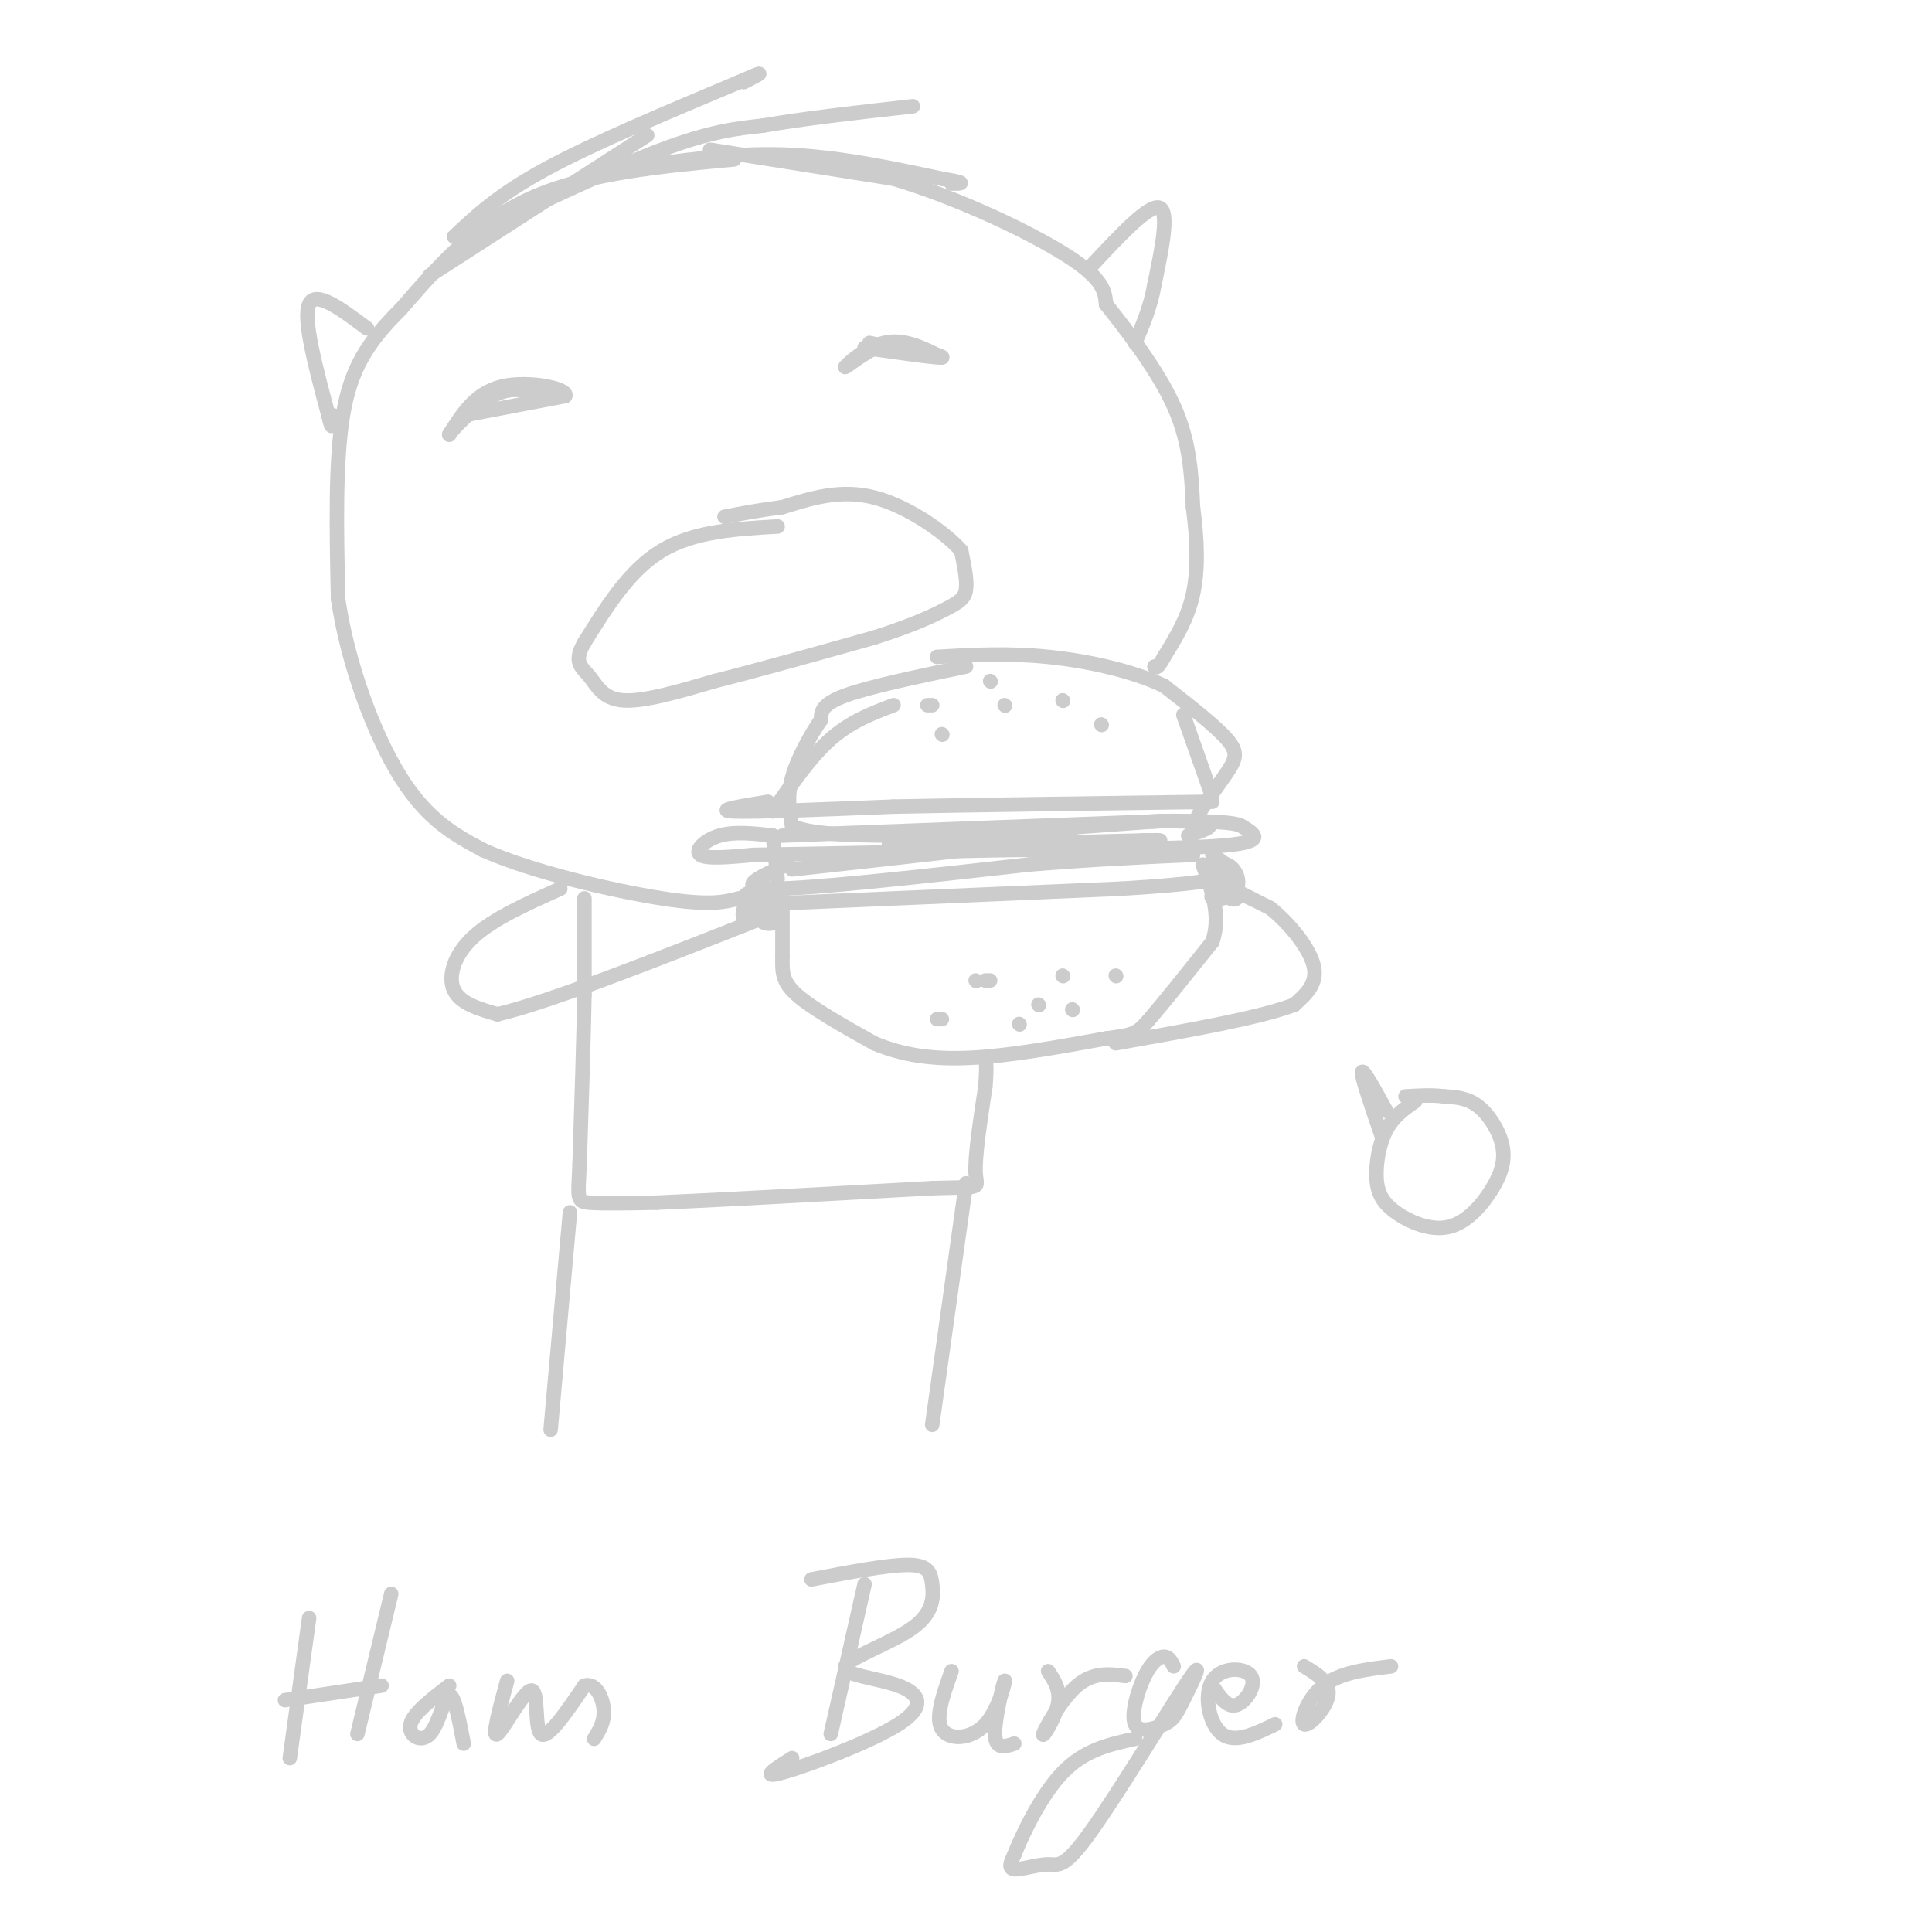 <svg viewBox='0 0 400 400' version='1.1' xmlns='http://www.w3.org/2000/svg' xmlns:xlink='http://www.w3.org/1999/xlink'><g fill='none' stroke='#CCCCCC' stroke-width='3' stroke-linecap='round' stroke-linejoin='round'><path d='M200,138c-10.000,2.083 -20.000,4.167 -25,6c-5.000,1.833 -5.000,3.417 -5,5'/><path d='M170,149c-2.111,3.000 -4.889,8.000 -6,12c-1.111,4.000 -0.556,7.000 0,10'/><path d='M164,171c4.167,2.000 14.583,2.000 25,2'/><path d='M189,173c12.667,-0.167 31.833,-1.583 51,-3'/><path d='M240,170c9.380,-0.222 7.329,0.724 8,-1c0.671,-1.724 4.065,-6.118 6,-9c1.935,-2.882 2.410,-4.252 0,-7c-2.410,-2.748 -7.705,-6.874 -13,-11'/><path d='M241,142c-6.333,-3.044 -15.667,-5.156 -24,-6c-8.333,-0.844 -15.667,-0.422 -23,0'/><path d='M192,146c0.000,0.000 1.000,0.000 1,0'/><path d='M208,146c0.000,0.000 0.100,0.100 0.1,0.1'/><path d='M220,145c0.000,0.000 0.100,0.100 0.1,0.1'/><path d='M205,141c0.000,0.000 0.100,0.100 0.1,0.1'/><path d='M195,152c0.000,0.000 0.100,0.100 0.1,0.1'/><path d='M228,150c0.000,0.000 0.100,0.100 0.1,0.1'/><path d='M160,173c-3.956,-0.444 -7.911,-0.889 -11,0c-3.089,0.889 -5.311,3.111 -4,4c1.311,0.889 6.156,0.444 11,0'/><path d='M156,177c10.500,-0.167 31.250,-0.583 52,-1'/><path d='M208,176c18.178,-0.200 37.622,-0.200 46,-1c8.378,-0.800 5.689,-2.400 3,-4'/><path d='M257,171c-1.500,-0.833 -6.750,-0.917 -12,-1'/><path d='M163,179c-5.667,2.500 -11.333,5.000 -3,5c8.333,0.000 30.667,-2.500 53,-5'/><path d='M213,179c14.500,-1.167 24.250,-1.583 34,-2'/><path d='M162,186c0.000,0.000 0.000,12.000 0,12'/><path d='M162,198c-0.044,3.200 -0.156,5.200 3,8c3.156,2.800 9.578,6.400 16,10'/><path d='M181,216c5.689,2.400 11.911,3.400 20,3c8.089,-0.400 18.044,-2.200 28,-4'/><path d='M229,215c5.778,-0.800 6.222,-0.800 9,-4c2.778,-3.200 7.889,-9.600 13,-16'/><path d='M251,195c1.833,-5.333 -0.083,-10.667 -2,-16'/><path d='M194,211c0.000,0.000 1.000,0.000 1,0'/><path d='M211,212c0.000,0.000 0.100,0.100 0.1,0.1'/><path d='M222,209c0.000,0.000 0.100,0.100 0.1,0.1'/><path d='M204,203c0.000,0.000 1.000,0.000 1,0'/><path d='M220,202c0.000,0.000 0.100,0.100 0.1,0.1'/><path d='M215,208c0.000,0.000 0.100,0.100 0.1,0.1'/><path d='M231,202c0.000,0.000 0.100,0.100 0.1,0.1'/><path d='M202,203c0.000,0.000 0.100,0.100 0.1,0.1'/><path d='M159,166c-5.667,0.917 -11.333,1.833 -7,2c4.333,0.167 18.667,-0.417 33,-1'/><path d='M185,167c16.500,-0.333 41.250,-0.667 66,-1'/><path d='M162,187c0.000,0.000 70.000,-3.000 70,-3'/><path d='M232,184c15.911,-0.956 20.689,-1.844 22,-3c1.311,-1.156 -0.844,-2.578 -3,-4'/><path d='M160,173c0.000,0.000 1.000,9.000 1,9'/><path d='M162,173c0.000,0.000 79.000,-3.000 79,-3'/><path d='M241,170c14.000,0.000 9.500,1.500 5,3'/><path d='M164,180c26.346,-2.888 52.692,-5.777 57,-7c4.308,-1.223 -13.423,-0.781 -25,0c-11.577,0.781 -17.002,1.903 -6,2c11.002,0.097 38.429,-0.829 47,-1c8.571,-0.171 -1.715,0.415 -12,1'/><path d='M225,175c0.000,0.000 6.000,-0.500 12,-1'/><path d='M160,168c3.917,-5.667 7.833,-11.333 12,-15c4.167,-3.667 8.583,-5.333 13,-7'/><path d='M251,165c0.000,0.000 -6.000,-17.000 -6,-17'/><path d='M161,109c-8.667,0.500 -17.333,1.000 -24,5c-6.667,4.000 -11.333,11.500 -16,19'/><path d='M121,133c-2.440,4.179 -0.542,5.125 1,7c1.542,1.875 2.726,4.679 7,5c4.274,0.321 11.637,-1.839 19,-4'/><path d='M148,141c8.667,-2.167 20.833,-5.583 33,-9'/><path d='M181,132c8.250,-2.607 12.375,-4.625 15,-6c2.625,-1.375 3.750,-2.107 4,-4c0.250,-1.893 -0.375,-4.946 -1,-8'/><path d='M199,114c-3.311,-3.778 -11.089,-9.222 -18,-11c-6.911,-1.778 -12.956,0.111 -19,2'/><path d='M162,105c-5.167,0.667 -8.583,1.333 -12,2'/><path d='M96,86c0.000,0.000 21.000,-4.000 21,-4'/><path d='M117,82c0.867,-1.511 -7.467,-3.289 -13,-2c-5.533,1.289 -8.267,5.644 -11,10'/><path d='M93,90c-0.156,-0.222 4.956,-5.778 9,-8c4.044,-2.222 7.022,-1.111 10,0'/><path d='M179,72c7.583,1.083 15.167,2.167 16,2c0.833,-0.167 -5.083,-1.583 -11,-3'/><path d='M184,71c-4.071,1.000 -8.750,5.000 -9,5c-0.250,0.000 3.929,-4.000 8,-5c4.071,-1.000 8.036,1.000 12,3'/><path d='M195,74c-0.500,0.000 -7.750,-1.500 -15,-3'/><path d='M152,33c-15.250,1.417 -30.500,2.833 -42,8c-11.500,5.167 -19.250,14.083 -27,23'/><path d='M83,64c-6.822,6.778 -10.378,12.222 -12,22c-1.622,9.778 -1.311,23.889 -1,38'/><path d='M70,124c1.978,13.467 7.422,28.133 13,37c5.578,8.867 11.289,11.933 17,15'/><path d='M100,176c10.156,4.556 27.044,8.444 37,10c9.956,1.556 12.978,0.778 16,0'/><path d='M147,31c0.000,0.000 38.000,6.000 38,6'/><path d='M185,37c13.556,4.044 28.444,11.156 36,16c7.556,4.844 7.778,7.422 8,10'/><path d='M229,63c4.178,5.289 10.622,13.511 14,21c3.378,7.489 3.689,14.244 4,21'/><path d='M247,105c0.889,6.689 1.111,12.911 0,18c-1.111,5.089 -3.556,9.044 -6,13'/><path d='M241,136c-1.333,2.500 -1.667,2.250 -2,2'/><path d='M121,186c0.000,0.000 0.000,20.000 0,20'/><path d='M121,206c-0.167,9.167 -0.583,22.083 -1,35'/><path d='M120,241c-0.333,7.222 -0.667,7.778 2,8c2.667,0.222 8.333,0.111 14,0'/><path d='M136,249c11.833,-0.500 34.417,-1.750 57,-3'/><path d='M193,246c10.778,-0.333 9.222,0.333 9,-3c-0.222,-3.333 0.889,-10.667 2,-18'/><path d='M204,225c0.333,-4.000 0.167,-5.000 0,-6'/><path d='M116,184c-6.956,3.111 -13.911,6.222 -18,10c-4.089,3.778 -5.311,8.222 -4,11c1.311,2.778 5.156,3.889 9,5'/><path d='M103,210c10.667,-2.500 32.833,-11.250 55,-20'/><path d='M251,182c0.000,0.000 12.000,6.000 12,6'/><path d='M263,188c4.044,3.244 8.156,8.356 9,12c0.844,3.644 -1.578,5.822 -4,8'/><path d='M268,208c-6.833,2.667 -21.917,5.333 -37,8'/><path d='M251,182c0.000,0.000 8.000,4.000 8,4'/><path d='M254,181c-1.859,2.177 -3.718,4.354 -3,5c0.718,0.646 4.012,-0.238 5,-2c0.988,-1.762 -0.329,-4.400 -2,-5c-1.671,-0.600 -3.695,0.839 -3,3c0.695,2.161 4.110,5.043 5,4c0.890,-1.043 -0.746,-6.012 -2,-7c-1.254,-0.988 -2.127,2.006 -3,5'/><path d='M251,184c0.289,1.133 2.511,1.467 3,1c0.489,-0.467 -0.756,-1.733 -2,-3'/><path d='M158,186c-0.454,-1.633 -0.907,-3.265 -2,-2c-1.093,1.265 -2.825,5.429 -2,6c0.825,0.571 4.207,-2.449 4,-4c-0.207,-1.551 -4.004,-1.632 -4,0c0.004,1.632 3.809,4.978 5,4c1.191,-0.978 -0.231,-6.279 -1,-7c-0.769,-0.721 -0.884,3.140 -1,7'/><path d='M157,190c0.845,1.512 3.458,1.792 4,0c0.542,-1.792 -0.988,-5.655 -2,-6c-1.012,-0.345 -1.506,2.827 -2,6'/><path d='M97,49c14.917,-7.083 29.833,-14.167 40,-18c10.167,-3.833 15.583,-4.417 21,-5'/><path d='M158,26c8.667,-1.500 19.833,-2.750 31,-4'/><path d='M129,35c11.000,-1.667 22.000,-3.333 33,-3c11.000,0.333 22.000,2.667 33,5'/><path d='M195,37c5.833,1.000 3.917,1.000 2,1'/><path d='M94,49c4.583,-4.333 9.167,-8.667 19,-14c9.833,-5.333 24.917,-11.667 40,-18'/><path d='M153,17c6.833,-3.000 3.917,-1.500 1,0'/><path d='M89,57c0.000,0.000 45.000,-29.000 45,-29'/><path d='M226,55c5.917,-6.333 11.833,-12.667 14,-12c2.167,0.667 0.583,8.333 -1,16'/><path d='M239,59c-0.833,4.667 -2.417,8.333 -4,12'/><path d='M76,68c-5.333,-4.000 -10.667,-8.000 -12,-5c-1.333,3.000 1.333,13.000 4,23'/><path d='M68,86c0.833,3.833 0.917,1.917 1,0'/><path d='M118,251c0.000,0.000 -4.000,45.000 -4,45'/><path d='M200,245c0.000,0.000 -7.000,50.000 -7,50'/><path d='M64,335c0.000,0.000 -4.000,29.000 -4,29'/><path d='M81,330c0.000,0.000 -7.000,29.000 -7,29'/><path d='M59,352c0.000,0.000 20.000,-3.000 20,-3'/><path d='M93,349c-3.732,2.857 -7.464,5.714 -8,8c-0.536,2.286 2.125,4.000 4,2c1.875,-2.000 2.964,-7.714 4,-8c1.036,-0.286 2.018,4.857 3,10'/><path d='M105,348c-1.631,5.994 -3.262,11.988 -2,11c1.262,-0.988 5.417,-8.958 7,-9c1.583,-0.042 0.595,7.845 2,9c1.405,1.155 5.202,-4.423 9,-10'/><path d='M121,349c2.378,-0.711 3.822,2.511 4,5c0.178,2.489 -0.911,4.244 -2,6'/><path d='M179,328c0.000,0.000 -7.000,31.000 -7,31'/><path d='M168,327c7.899,-1.507 15.799,-3.014 20,-3c4.201,0.014 4.704,1.550 5,4c0.296,2.450 0.385,5.813 -4,9c-4.385,3.187 -13.244,6.199 -14,8c-0.756,1.801 6.591,2.390 11,4c4.409,1.610 5.879,4.241 0,8c-5.879,3.759 -19.108,8.645 -24,10c-4.892,1.355 -1.446,-0.823 2,-3'/><path d='M197,346c-1.721,4.828 -3.442,9.656 -2,12c1.442,2.344 6.046,2.206 9,-1c2.954,-3.206 4.257,-9.478 4,-9c-0.257,0.478 -2.073,7.708 -2,11c0.073,3.292 2.037,2.646 4,2'/><path d='M217,346c1.333,1.994 2.667,3.988 2,7c-0.667,3.012 -3.333,7.042 -3,6c0.333,-1.042 3.667,-7.155 7,-10c3.333,-2.845 6.667,-2.423 10,-2'/><path d='M243,345c-0.496,-0.999 -0.993,-1.998 -2,-2c-1.007,-0.002 -2.525,0.992 -4,4c-1.475,3.008 -2.908,8.030 -2,10c0.908,1.970 4.158,0.887 6,0c1.842,-0.887 2.275,-1.577 4,-5c1.725,-3.423 4.741,-9.580 1,-4c-3.741,5.580 -14.240,22.898 -20,31c-5.760,8.102 -6.782,6.989 -9,7c-2.218,0.011 -5.634,1.146 -7,1c-1.366,-0.146 -0.683,-1.573 0,-3'/><path d='M210,384c1.556,-3.933 5.444,-12.267 10,-17c4.556,-4.733 9.778,-5.867 15,-7'/><path d='M251,349c1.533,2.309 3.065,4.619 5,4c1.935,-0.619 4.271,-4.166 3,-6c-1.271,-1.834 -6.150,-1.955 -8,1c-1.850,2.955 -0.671,8.987 2,11c2.671,2.013 6.836,0.006 11,-2'/><path d='M270,345c2.714,1.643 5.429,3.286 5,6c-0.429,2.714 -4.000,6.500 -5,6c-1.000,-0.500 0.571,-5.286 4,-8c3.429,-2.714 8.714,-3.357 14,-4'/><path d='M293,228c-2.260,1.578 -4.519,3.156 -6,6c-1.481,2.844 -2.183,6.953 -2,10c0.183,3.047 1.251,5.030 4,7c2.749,1.970 7.179,3.926 11,3c3.821,-0.926 7.035,-4.733 9,-8c1.965,-3.267 2.683,-5.995 2,-9c-0.683,-3.005 -2.767,-6.287 -5,-8c-2.233,-1.713 -4.617,-1.856 -7,-2'/><path d='M299,227c-2.500,-0.333 -5.250,-0.167 -8,0'/><path d='M287,230c-2.417,-4.417 -4.833,-8.833 -5,-8c-0.167,0.833 1.917,6.917 4,13'/></g>
</svg>